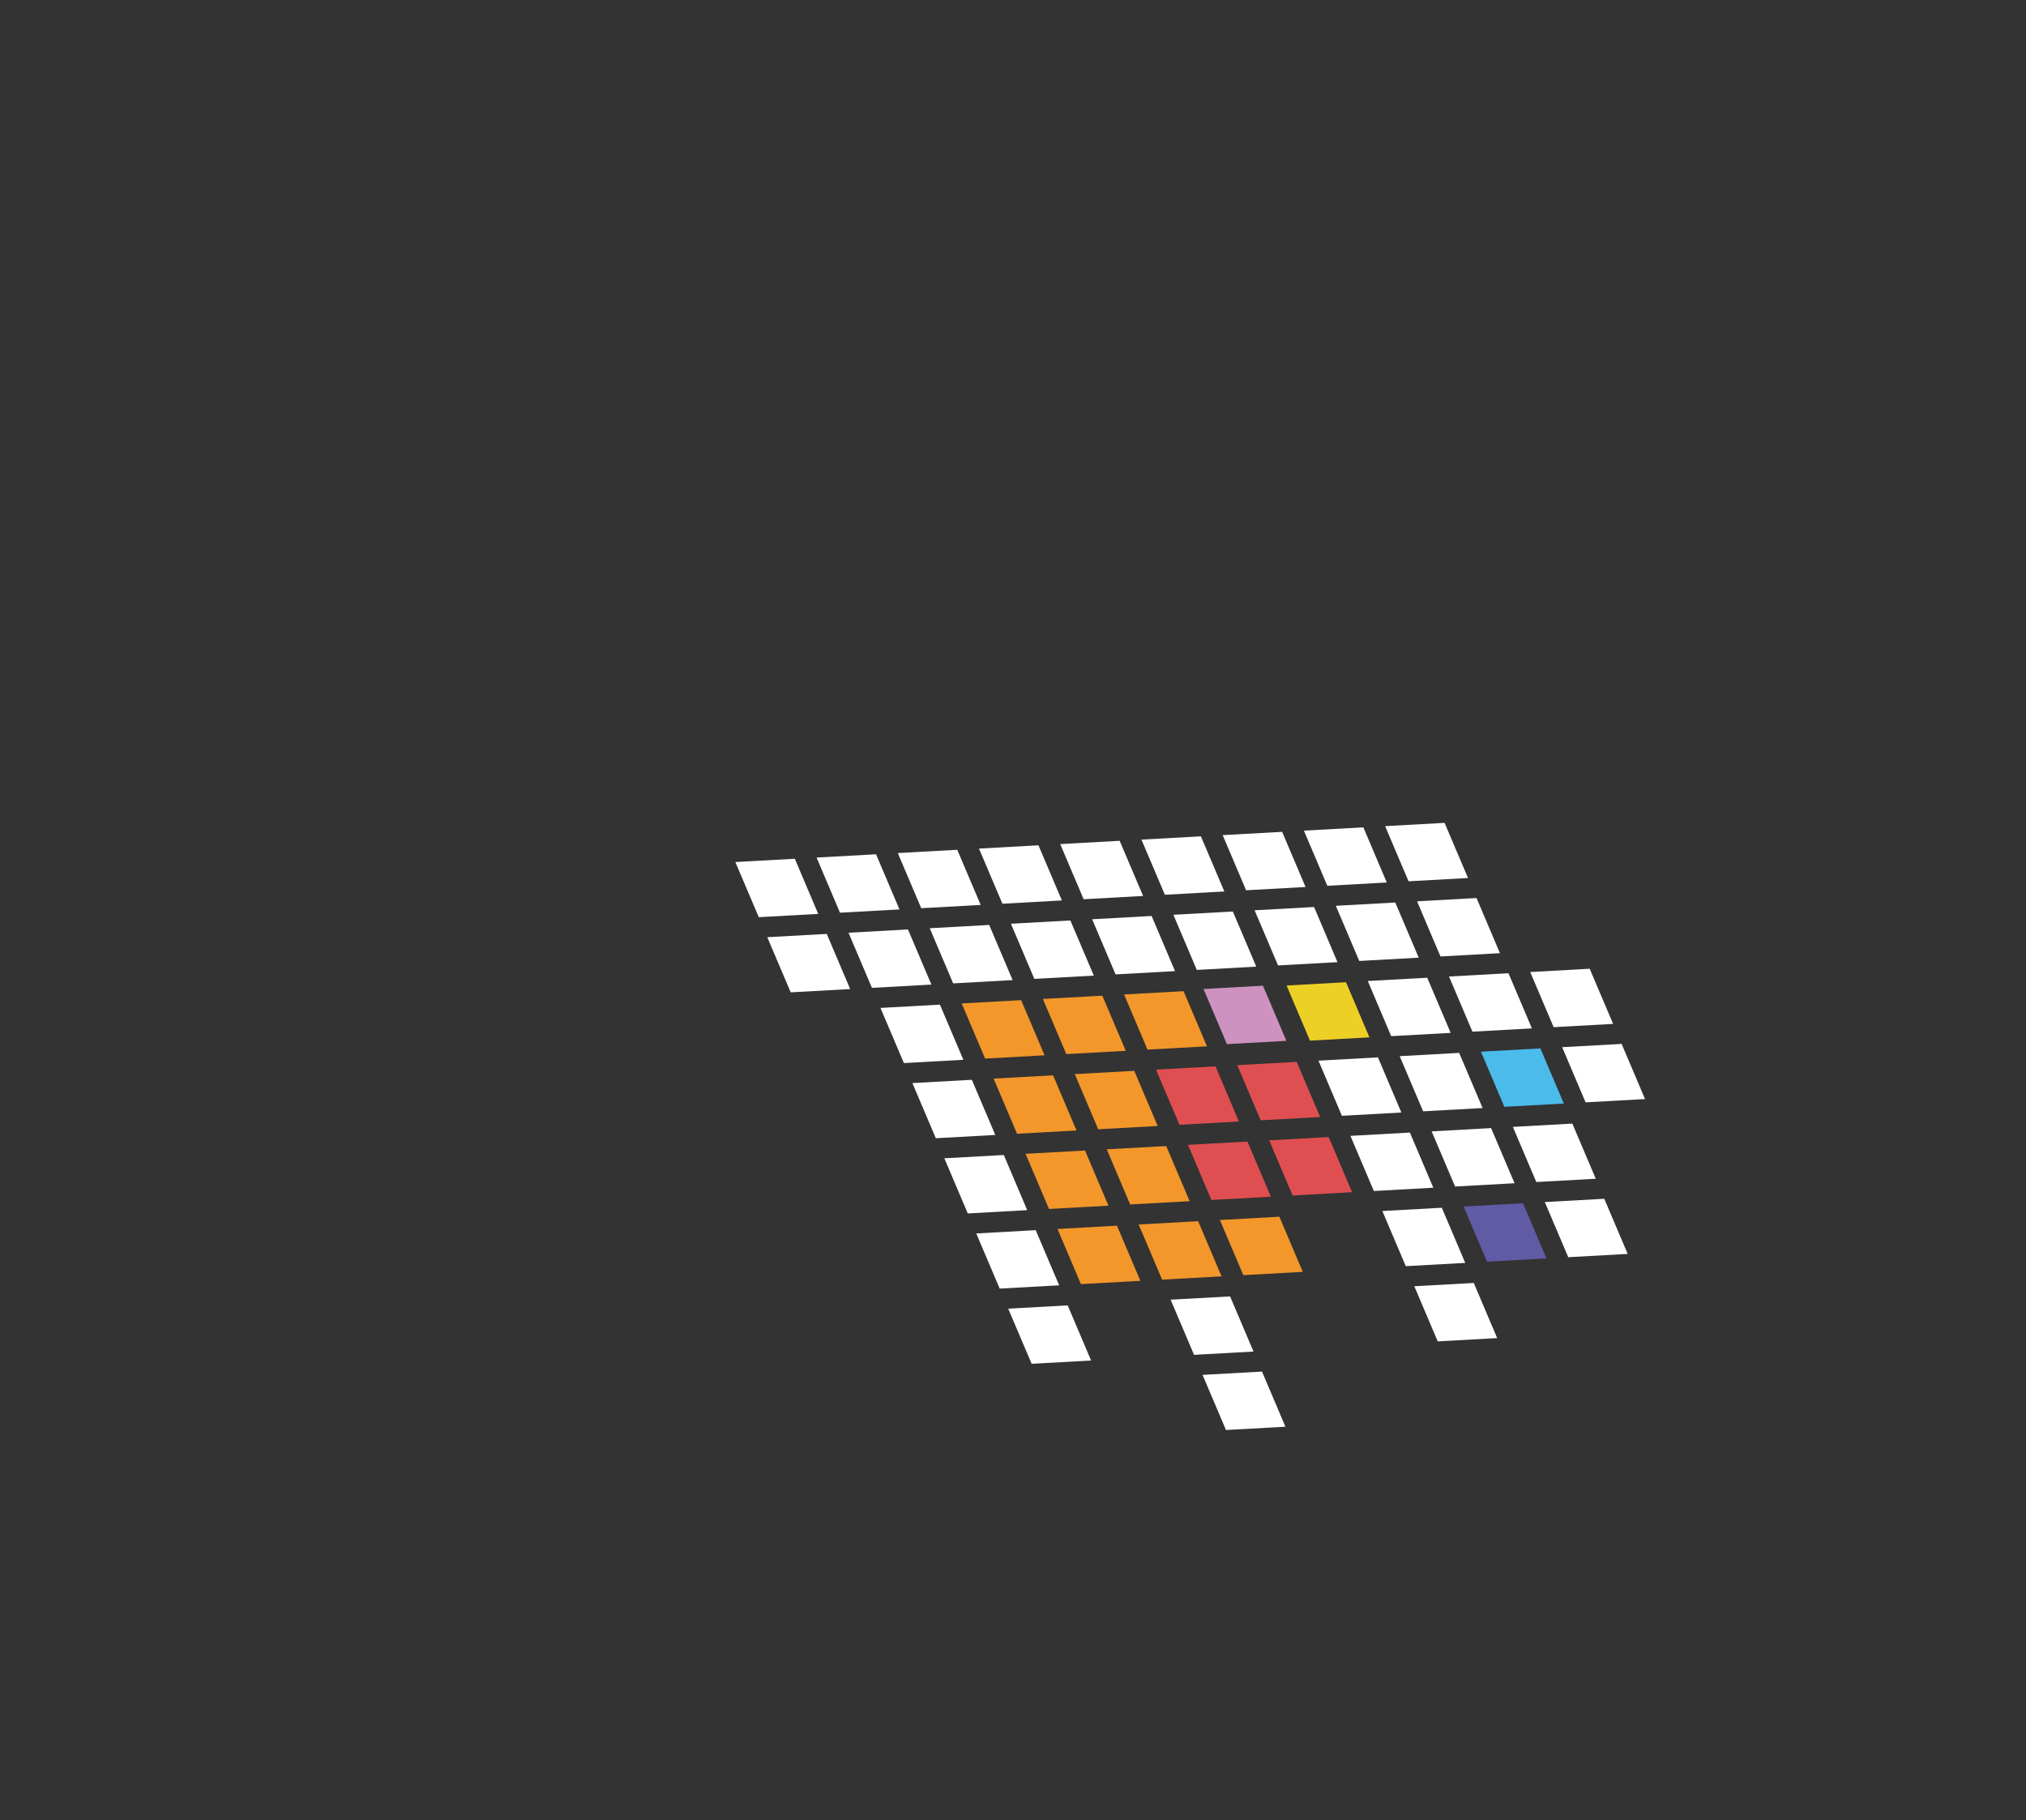 <svg width="335" height="301" viewBox="0 0 335 301" fill="none" xmlns="http://www.w3.org/2000/svg">
<rect x="0" y="0" width="335" height="301" fill="#333333" stroke="none"/>
<mask id="mask0_2095_2523" style="mask-type:alpha" maskUnits="userSpaceOnUse" x="0" y="0" width="335" height="301">
<rect width="335" height="301" fill="#D9D9D9"/>
</mask>
<g mask="url(#mask0_2095_2523)">
<path d="M243.688 212.156L233.856 212.699L237.729 221.817L247.561 221.274L243.688 212.156Z" fill="white"/>
<path d="M265.267 198.235L255.435 198.778L259.308 207.897L269.14 207.354L265.267 198.235Z" fill="white"/>
<path d="M251.836 198.976L242.004 199.519L245.878 208.638L255.71 208.095L251.836 198.976Z" fill="#615AA5"/>
<path d="M238.404 199.719L228.573 200.262L232.446 209.38L242.278 208.837L238.404 199.719Z" fill="white"/>
<path d="M211.543 201.202L201.711 201.745L205.585 210.864L215.417 210.321L211.543 201.202Z" fill="#F3972A"/>
<path d="M259.988 185.805L250.156 186.348L254.029 195.466L263.861 194.923L259.988 185.805Z" fill="white"/>
<path d="M246.557 186.547L236.726 187.09L240.599 196.209L250.431 195.666L246.557 186.547Z" fill="white"/>
<path d="M233.126 187.288L223.294 187.831L227.167 196.95L236.999 196.407L233.126 187.288Z" fill="white"/>
<path d="M219.695 188.03L209.863 188.573L213.736 197.692L223.568 197.149L219.695 188.03Z" fill="#DF4F51"/>
<path d="M206.264 188.773L196.433 189.316L200.306 198.435L210.138 197.891L206.264 188.773Z" fill="#DF4F51"/>
<path d="M268.135 172.627L258.304 173.17L262.177 182.289L272.009 181.746L268.135 172.627Z" fill="white"/>
<path d="M254.705 173.369L244.874 173.912L248.747 183.031L258.579 182.488L254.705 173.369Z" fill="#4BBBEB"/>
<path d="M241.273 174.111L231.441 174.654L235.315 183.772L245.147 183.229L241.273 174.111Z" fill="white"/>
<path d="M227.843 174.852L218.011 175.396L221.885 184.514L231.716 183.971L227.843 174.852Z" fill="white"/>
<path d="M214.412 175.595L204.581 176.138L208.454 185.256L218.286 184.713L214.412 175.595Z" fill="#DF4F51"/>
<path d="M200.981 176.336L191.149 176.879L195.022 185.998L204.854 185.454L200.981 176.336Z" fill="#DF4F51"/>
<path d="M262.855 160.197L253.023 160.74L256.897 169.859L266.729 169.316L262.855 160.197Z" fill="white"/>
<path d="M249.426 160.939L239.594 161.482L243.468 170.601L253.299 170.058L249.426 160.939Z" fill="white"/>
<path d="M235.994 161.682L226.163 162.225L230.036 171.344L239.868 170.801L235.994 161.682Z" fill="white"/>
<path d="M222.563 162.424L212.731 162.967L216.604 172.085L226.436 171.542L222.563 162.424Z" fill="#EDD025"/>
<path d="M208.832 163L199 163.543L202.873 172.662L212.705 172.119L208.832 163Z" fill="#CD92BF"/>
<path d="M195.702 163.907L185.87 164.45L189.743 173.568L199.575 173.025L195.702 163.907Z" fill="#F3972A"/>
<path d="M182.27 164.648L172.438 165.191L176.312 174.31L186.144 173.767L182.27 164.648Z" fill="#F3972A"/>
<path d="M244.142 148.503L234.311 149.046L238.184 158.165L248.016 157.622L244.142 148.503Z" fill="white"/>
<path d="M230.711 149.245L220.879 149.788L224.753 158.907L234.585 158.364L230.711 149.245Z" fill="white"/>
<path d="M217.281 149.987L207.449 150.53L211.323 159.648L221.154 159.105L217.281 149.987Z" fill="white"/>
<path d="M203.85 150.729L194.019 151.272L197.892 160.391L207.724 159.848L203.85 150.729Z" fill="white"/>
<path d="M190.419 151.471L180.587 152.014L184.46 161.132L194.292 160.589L190.419 151.471Z" fill="white"/>
<path d="M176.988 152.212L167.157 152.755L171.03 161.874L180.862 161.33L176.988 152.212Z" fill="white"/>
<path d="M163.565 152.954L153.733 153.498L157.606 162.616L167.438 162.073L163.565 152.954Z" fill="white"/>
<path d="M238.863 136.073L229.031 136.616L232.905 145.735L242.736 145.192L238.863 136.073Z" fill="white"/>
<path d="M225.432 136.815L215.6 137.358L219.473 146.477L229.305 145.934L225.432 136.815Z" fill="white"/>
<path d="M212.001 137.558L202.169 138.101L206.042 147.22L215.874 146.677L212.001 137.558Z" fill="white"/>
<path d="M198.57 138.3L188.739 138.843L192.612 147.962L202.444 147.419L198.57 138.3Z" fill="white"/>
<path d="M185.139 139.04L175.307 139.583L179.18 148.702L189.012 148.159L185.139 139.04Z" fill="white"/>
<path d="M171.708 139.783L161.876 140.326L165.749 149.444L175.581 148.901L171.708 139.783Z" fill="white"/>
<path d="M158.284 140.524L148.453 141.067L152.326 150.186L162.158 149.643L158.284 140.524Z" fill="white"/>
<path d="M208.674 226.811L198.842 227.354L202.716 236.473L212.547 235.93L208.674 226.811Z" fill="white"/>
<path d="M203.395 214.38L193.563 214.923L197.436 224.042L207.268 223.499L203.395 214.38Z" fill="white"/>
<path d="M176.541 215.864L166.709 216.407L170.583 225.525L180.415 224.982L176.541 215.864Z" fill="white"/>
<path d="M198.112 201.944L188.28 202.487L192.153 211.606L201.985 211.063L198.112 201.944Z" fill="#F3972A"/>
<path d="M184.689 202.686L174.857 203.229L178.731 212.348L188.562 211.805L184.689 202.686Z" fill="#F3972A"/>
<path d="M171.258 203.427L161.426 203.97L165.3 213.088L175.131 212.545L171.258 203.427Z" fill="white"/>
<path d="M192.834 189.514L183.002 190.057L186.875 199.175L196.707 198.632L192.834 189.514Z" fill="#F3972A"/>
<path d="M179.409 190.256L169.578 190.799L173.451 199.918L183.283 199.375L179.409 190.256Z" fill="#F3972A"/>
<path d="M165.979 190.998L156.147 191.541L160.02 200.66L169.852 200.117L165.979 190.998Z" fill="white"/>
<path d="M187.55 177.078L177.718 177.621L181.592 186.74L191.423 186.197L187.55 177.078Z" fill="#F3972A"/>
<path d="M174.127 177.82L164.295 178.363L168.168 187.482L178 186.939L174.127 177.82Z" fill="#F3972A"/>
<path d="M160.696 178.561L150.864 179.104L154.738 188.223L164.569 187.68L160.696 178.561Z" fill="white"/>
<path d="M168.846 165.39L159.015 165.934L162.888 175.052L172.72 174.509L168.846 165.39Z" fill="#F3972A"/>
<path d="M155.417 166.132L145.585 166.675L149.459 175.794L159.291 175.251L155.417 166.132Z" fill="white"/>
<path d="M150.133 153.697L140.302 154.24L144.175 163.358L154.007 162.815L150.133 153.697Z" fill="white"/>
<path d="M136.703 154.437L126.871 154.98L130.744 164.099L140.576 163.556L136.703 154.437Z" fill="white"/>
<path d="M144.853 141.267L135.021 141.81L138.894 150.929L148.726 150.386L144.853 141.267Z" fill="white"/>
<path d="M131.422 142.008L121.59 142.551L125.464 151.669L135.295 151.126L131.422 142.008Z" fill="white"/>
</g>
</svg>
